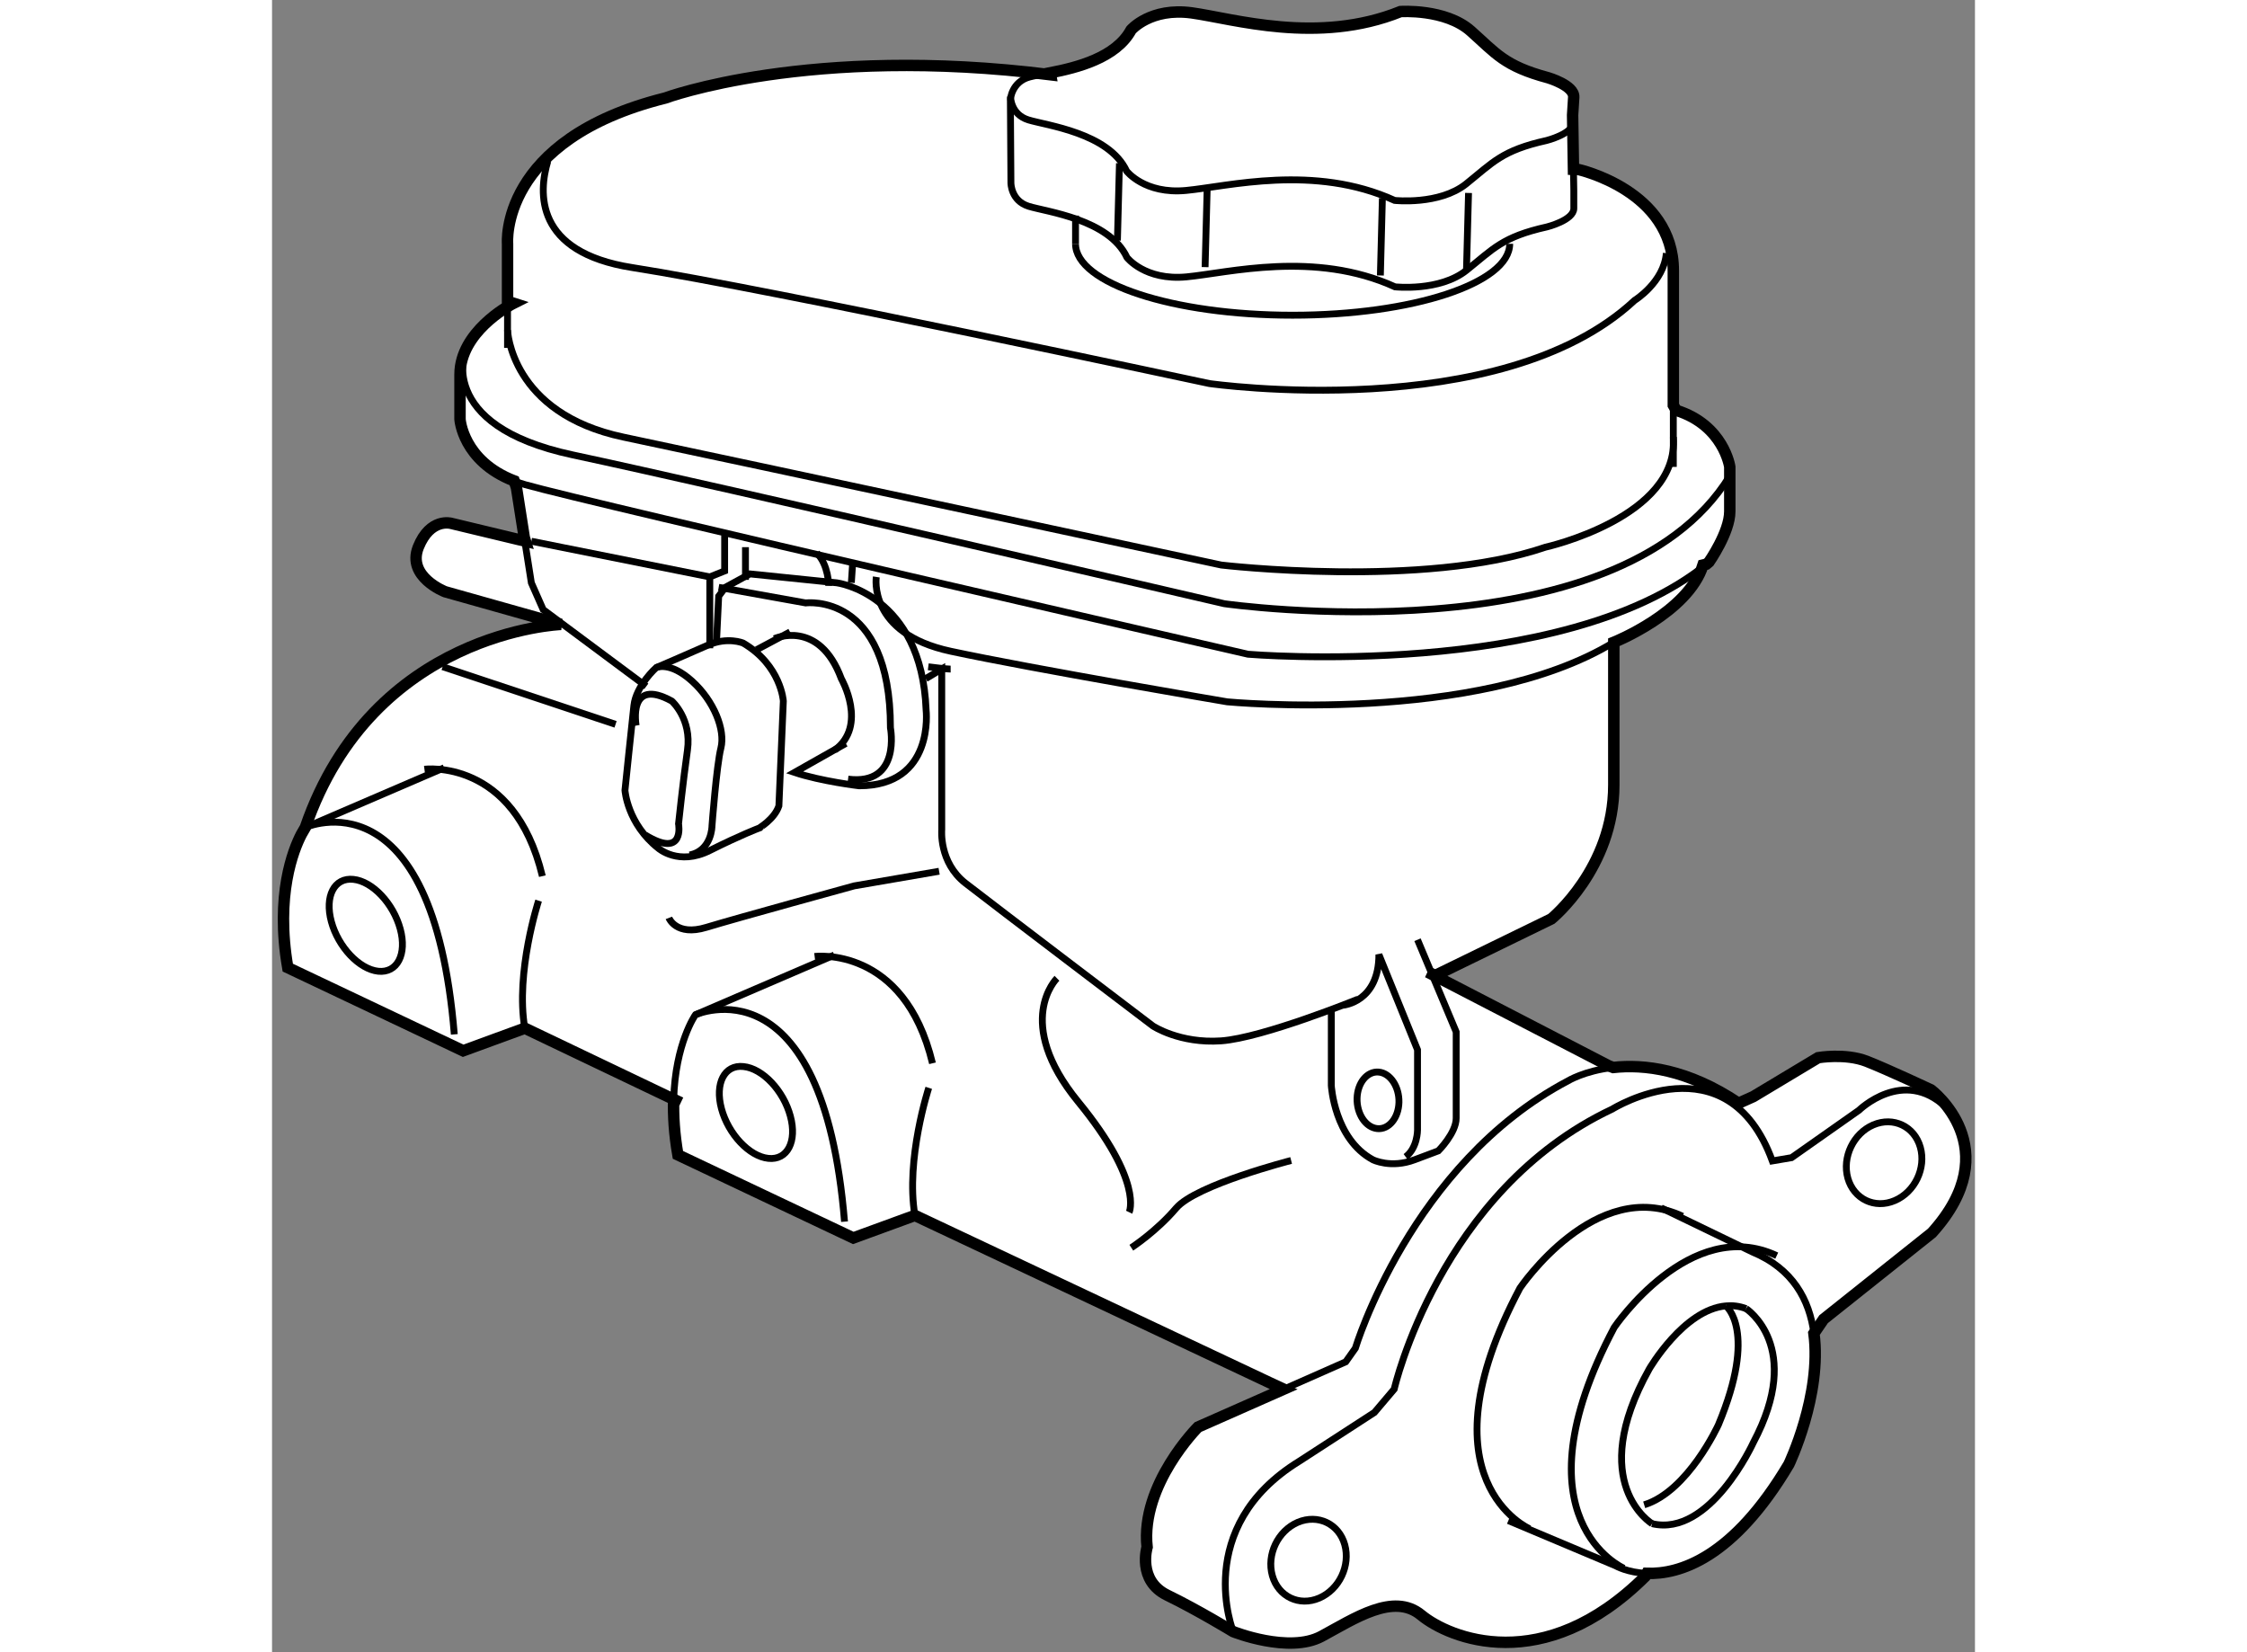 <?xml version="1.0" encoding="utf-8"?>
<!-- Generator: Adobe Illustrator 15.1.0, SVG Export Plug-In . SVG Version: 6.00 Build 0)  -->
<!DOCTYPE svg PUBLIC "-//W3C//DTD SVG 1.1//EN" "http://www.w3.org/Graphics/SVG/1.1/DTD/svg11.dtd">
<svg version="1.1" xmlns="http://www.w3.org/2000/svg" xmlns:xlink="http://www.w3.org/1999/xlink" x="0px" y="0px" width="244.8px"
	 height="180px" viewBox="138.46 85.91 74.442 72.225" enable-background="new 0 0 244.8 180" xml:space="preserve">
	
<rect x="138.46" y="85.91" width="74.442" height="72.225" fill="#808080" stroke="none"/>
	
<g><path fill="#FFFFFF" stroke="#000000" stroke-width="0.5" d="M198.559,154.688c1.419,0.05,3.769-0.654,6.209-4.768
			c0,0,1.451-3.026,1.094-5.723l0.424-0.621l4.734-3.772c3.357-3.711-0.038-6.252-0.038-6.252s-1.891-0.887-2.821-1.252
			c-0.933-0.359-2.113-0.155-2.113-0.155l-2.837,1.703l-0.643,0.289c-2.23-1.499-4.146-1.71-5.479-1.563l-0.19-0.07l-7.922-4.099
			l0.338,0.144l5.07-2.471c0,0,2.729-2.209,2.729-5.851c0-3.638,0-6.239,0-6.239s3.251-1.298,3.9-3.379l0.145-0.035
			c0.039-0.032,0.078-0.064,0.117-0.097c0,0,0.908-1.298,0.908-2.209c0-0.91,0-1.949,0-1.949s-0.259-1.822-2.34-2.472l-0.128-0.223
			c0-1.747,0-4.033,0-5.886c0-3.51-4.162-4.421-4.162-4.421l-0.203-0.005l-0.038-2.372l0.049-0.777
			c0.034-0.518-1.116-0.853-1.116-0.853c-1.921-0.515-2.276-1.061-3.384-2.044c-1.109-0.984-3.072-0.85-3.072-0.85
			c-3.612,1.459-7.317,0.308-9.124,0.058c-1.807-0.247-2.652,0.743-2.652,0.743c-0.667,1.227-2.38,1.651-3.53,1.875l0.014,0.086
			c-10.553-1.328-16.851,1.018-16.851,1.018c-7.28,1.818-6.892,6.371-6.892,6.371v2.515l0.262,0.084c0,0-2.046,1.023-2.313,2.751
			c-0.018,0.119-0.027,0.244-0.027,0.369c0,1.95,0,1.95,0,1.95s0.112,1.825,2.369,2.697l0.099,0.295l0.341,2.176l0.05,0.164
			l-3.248-0.78c0,0-0.911-0.259-1.433,1.039c-0.518,1.301,1.17,1.95,1.17,1.95l5.07,1.429l0,0c0,0-8.227,0.283-11.179,8.875
			l-0.169,0.292c-0.364,0.701-1.145,2.665-0.599,5.836l7.666,3.635l2.696-0.987l6.818,3.257l-0.311-0.148
			c-0.021,0.709,0.027,1.519,0.185,2.428l7.667,3.632l2.693-0.984l15.518,7.315l0.605,0.28l-3.746,1.655
			c0,0-2.521,2.517-2.226,5.249c0,0-0.44,1.466,0.888,2.105c1.325,0.643,2.879,1.591,2.879,1.591s2.429,0.969,3.857,0.204
			c1.434-0.771,3.146-1.935,4.36-0.927c1.219,1.006,5.338,2.728,9.789-1.69L198.559,154.688z"></path><path fill="none" stroke="#000000" stroke-width="0.3" d="M195.351,93.313l0.015,0.928v0.78c0,0.518-1.174,0.808-1.174,0.808
			c-1.953,0.436-2.343,0.959-3.518,1.897c-1.171,0.936-3.124,0.723-3.124,0.723c-3.515-1.603-7.291-0.609-9.113-0.436
			c-1.823,0.173-2.605-0.848-2.605-0.848c-0.779-1.67-3.513-1.995-4.293-2.236c-0.783-0.24-0.779-1.021-0.779-1.021l-0.024-3.647
			c0,0,0.052-0.78,0.847-0.987c0.198-0.053,0.519-0.105,0.901-0.181"></path><path fill="none" stroke="#000000" stroke-width="0.3" d="M195.35,90.463l-0.003,0.78c0.001,0.515-1.17,0.808-1.17,0.808
			c-1.953,0.433-2.347,0.96-3.518,1.898c-1.172,0.935-3.125,0.722-3.125,0.722c-3.516-1.603-7.293-0.609-9.116-0.436
			c-1.822,0.174-2.602-0.848-2.602-0.848c-0.78-1.669-3.514-1.995-4.293-2.236c-0.782-0.24-0.782-1.021-0.782-1.021"></path><line fill="none" stroke="#000000" stroke-width="0.3" x1="175.504" y1="93.047" x2="175.415" y2="96.426"></line><line fill="none" stroke="#000000" stroke-width="0.3" x1="179.337" y1="94.205" x2="179.248" y2="97.587"></line><line fill="none" stroke="#000000" stroke-width="0.3" x1="186.998" y1="94.573" x2="186.91" y2="97.952"></line><line fill="none" stroke="#000000" stroke-width="0.3" x1="190.764" y1="94.345" x2="190.674" y2="97.727"></line><path fill="none" stroke="#000000" stroke-width="0.3" d="M192.564,96.569c0,1.721-4.249,3.12-9.491,3.12
			c-5.24,0-9.489-1.399-9.489-3.12"></path><line fill="none" stroke="#000000" stroke-width="0.3" x1="173.584" y1="96.569" x2="173.584" y2="95.335"></line><path fill="none" stroke="#000000" stroke-width="0.3" d="M199.716,103.625c0,1.563,0,2.694,0,2.694"></path><line fill="none" stroke="#000000" stroke-width="0.3" x1="148.754" y1="101.118" x2="148.754" y2="99.084"></line><path fill="none" stroke="#000000" stroke-width="0.3" d="M149.045,106.936c0.153,0.059,0.316,0.113,0.489,0.163
			c2.729,0.78,31.59,7.41,31.59,7.41s13.739,1.156,20.034-3.935"></path><path fill="none" stroke="#000000" stroke-width="0.3" d="M167.036,115.575c0.421-0.25,0.7-0.417,0.7-0.417v7.02
			c0,0-0.132,1.429,1.038,2.34s8.19,6.24,8.19,6.24s1.17,0.78,2.989,0.652c1.821-0.131,5.98-1.822,5.98-1.822"></path><polyline fill="none" stroke="#000000" stroke-width="0.3" points="149.484,109.406 149.796,111.389 150.313,112.559 
			154.82,115.913 		"></polyline><path fill="none" stroke="#000000" stroke-width="0.3" d="M184.765,129.978v3.382c0,0,0.13,2.338,1.819,3.248
			c0,0,0.781,0.391,1.821,0c1.039-0.39,1.039-0.39,1.039-0.39s0.78-0.777,0.78-1.429c0-0.649,0-3.77,0-3.77l-1.691-4.03"></path><path fill="none" stroke="#000000" stroke-width="0.3" d="M150.515,92.955c-0.405,1.35-0.6,3.983,3.699,4.653
			c5.85,0.91,25.222,5.069,25.222,5.069s12.739,1.822,18.589-3.638c0,0,1.283-0.79,1.386-2.065"></path><path fill="none" stroke="#000000" stroke-width="0.3" d="M148.754,100.338c0,0,0.131,3.641,5.07,4.68
			c4.941,1.042,26.13,5.592,26.13,5.592s8.842,1.042,14.171-0.78c0,0,5.85-1.301,5.591-4.812"></path><path fill="none" stroke="#000000" stroke-width="0.3" d="M146.935,101.118c0,0-1.429,3.379,4.681,4.68
			c6.108,1.301,28.47,6.502,28.47,6.502s17.16,2.471,22.099-5.591"></path><polyline fill="none" stroke="#000000" stroke-width="0.3" points="157.596,114.25 157.596,111.13 158.245,110.868 
			158.245,109.308 		"></polyline><line fill="none" stroke="#000000" stroke-width="0.3" x1="159.156" y1="111.258" x2="159.156" y2="109.829"></line><path fill="none" stroke="#000000" stroke-width="0.3" d="M162.794,111.52c0,0,0.001-0.91-0.519-1.432"></path><path fill="none" stroke="#000000" stroke-width="0.3" d="M167.146,115.058c0.771,0.101,0.979,0.101,0.979,0.101"></path><line fill="none" stroke="#000000" stroke-width="0.3" x1="163.836" y1="110.609" x2="163.784" y2="111.386"></line><path fill="none" stroke="#000000" stroke-width="0.3" d="M164.875,111.13c0,0-0.391,2.468,3.251,3.248
			c3.638,0.78,12.09,2.212,12.09,2.212s10.918,1.039,16.897-2.602"></path><line fill="none" stroke="#000000" stroke-width="0.3" x1="149.796" y1="109.57" x2="157.596" y2="111.13"></line><path fill="none" stroke="#000000" stroke-width="0.3" d="M185.286,129.85c0,0,1.56-0.131,1.56-2.212l1.688,4.162v3.51
			c0,0,0.002,0.78-0.518,1.17"></path><path fill="none" stroke="#000000" stroke-width="0.3" d="M187.722,134.098c-0.019,0.682-0.441,1.197-0.946,1.148
			c-0.507-0.049-0.901-0.64-0.885-1.322c0.019-0.68,0.441-1.197,0.949-1.149C187.344,132.823,187.738,133.415,187.722,134.098z"></path><path fill="none" stroke="#000000" stroke-width="0.3" d="M145.981,119.473l-6.066,2.61c0,0-0.068,0.098-0.169,0.292"></path><path fill="none" stroke="#000000" stroke-width="0.3" d="M139.915,122.083c0,0,5.562-2.522,6.513,9.044"></path><path fill="none" stroke="#000000" stroke-width="0.3" d="M145.122,119.536c0,0,3.915-0.503,5.155,4.674"></path><path fill="none" stroke="#000000" stroke-width="0.3" d="M150.113,125.282c0,0-1.025,3.133-0.604,5.576"></path><path fill="none" stroke="#000000" stroke-width="0.3" d="M144.064,126.517c0.302,1.109-0.131,1.938-0.963,1.85
			c-0.831-0.089-1.748-1.061-2.049-2.17c-0.3-1.111,0.13-1.938,0.965-1.846C142.849,124.436,143.763,125.404,144.064,126.517z"></path><path fill="none" stroke="#000000" stroke-width="0.3" d="M163.039,127.659l-6.071,2.611c0,0-0.881,1.248-0.95,3.696"></path><path fill="none" stroke="#000000" stroke-width="0.3" d="M156.968,130.271c0,0,5.564-2.526,6.518,9.043"></path><path fill="none" stroke="#000000" stroke-width="0.3" d="M162.179,127.72c0,0,3.913-0.499,5.152,4.671"></path><path fill="none" stroke="#000000" stroke-width="0.3" d="M167.168,133.464c0,0-1.025,3.132-0.605,5.578"></path><path fill="none" stroke="#000000" stroke-width="0.3" d="M161.118,134.7c0.303,1.109-0.133,1.938-0.963,1.847
			c-0.832-0.085-1.747-1.058-2.048-2.169c-0.298-1.109,0.131-1.938,0.963-1.844C159.905,132.616,160.819,133.585,161.118,134.7z"></path><path fill="none" stroke="#000000" stroke-width="0.3" d="M185.353,153.436c-0.256-0.914-1.17-1.35-2.051-0.981
			c-0.872,0.375-1.374,1.414-1.114,2.334c0.259,0.914,1.173,1.356,2.05,0.979C185.112,155.392,185.608,154.353,185.353,153.436z"></path><path fill="none" stroke="#000000" stroke-width="0.3" d="M210.514,136.063c-0.256-0.914-1.175-1.353-2.054-0.981
			c-0.871,0.372-1.371,1.414-1.115,2.331c0.259,0.914,1.177,1.355,2.051,0.979C210.273,138.019,210.772,136.977,210.514,136.063z"></path><path fill="none" stroke="#000000" stroke-width="0.3" d="M172.772,128.674c0,0-1.935,1.898,0.929,5.399
			c2.867,3.5,2.228,4.829,2.228,4.829"></path><path fill="none" stroke="#000000" stroke-width="0.3" d="M176.023,140.453c0,0,1.094-0.71,1.959-1.73
			c0.865-1.018,5.027-2.084,5.027-2.084"></path><path fill="none" stroke="#000000" stroke-width="0.3" d="M155.808,126.035c0,0,0.313,0.816,1.635,0.414
			c1.317-0.401,6.464-1.813,6.464-1.813l3.714-0.64"></path><line fill="none" stroke="#000000" stroke-width="0.3" x1="145.917" y1="115.055" x2="153.477" y2="117.574"></line><path fill="none" stroke="#000000" stroke-width="0.3" d="M197.088,132.574c-1.252,0.138-1.988,0.591-1.988,0.591
			c-6.851,3.613-9.284,11.682-9.284,11.682l-0.42,0.594l-2.71,1.197"></path><path fill="none" stroke="#000000" stroke-width="0.3" d="M180.48,157.238c0,0-1.828-4.552,2.886-7.453l3.284-2.13l0.865-1.021
			c0,0,1.978-8.684,9.534-12.242c0,0,5.022-3.129,6.995,2.267l0.841-0.143l2.946-2.072c0,0,1.934-1.898,3.803-0.134"></path><path fill="none" stroke="#000000" stroke-width="0.3" d="M205.861,144.197c-0.193-1.463-0.919-2.829-2.696-3.562l-3.981-1.923"></path><path fill="none" stroke="#000000" stroke-width="0.3" d="M192.504,152.382l4.688,1.974c0,0,0.517,0.302,1.367,0.332"></path><path fill="none" stroke="#000000" stroke-width="0.3" d="M193.437,152.741c0,0-4.883-2.108-0.424-10.527
			c0,0,3.319-4.921,7.104-3.138"></path><path fill="none" stroke="#000000" stroke-width="0.3" d="M197.556,154.466c0,0-4.878-2.112-0.424-10.527
			c0,0,3.319-4.921,7.105-3.139"></path><path fill="none" stroke="#000000" stroke-width="0.3" d="M202.896,143.116c0,0,2.551,1.648,0.317,5.855
			c0,0-1.893,4.15-4.428,3.544"></path><path fill="none" stroke="#000000" stroke-width="0.3" d="M202.015,142.997c0,0,1.396,1.072-0.328,5.195
			c0,0-1.322,2.906-3.244,3.5"></path><path fill="none" stroke="#000000" stroke-width="0.3" d="M202.015,142.997c0.288-0.027,0.583,0.006,0.882,0.119"></path><path fill="none" stroke="#000000" stroke-width="0.3" d="M198.786,152.516c0,0-2.914-1.762-0.125-6.758
			c0,0,1.502-2.6,3.354-2.761"></path><path fill="none" stroke="#000000" stroke-width="0.3" d="M157.887,114.021l0.098-2.048l0.293-0.39l1.072-0.585l3.802,0.39
			c0,0,3.705,0.487,3.9,5.558c0,0,0.39,3.315-2.925,3.315c0,0-1.657-0.195-2.827-0.585l2.242-1.268"></path><path fill="none" stroke="#000000" stroke-width="0.3" d="M163.64,119.969c2.34,0.293,1.853-2.242,1.853-2.242
			c0-5.947-3.705-5.46-3.705-5.46l-3.803-0.683"></path><line fill="none" stroke="#000000" stroke-width="0.3" x1="159.642" y1="114.313" x2="161.104" y2="113.534"></line><path fill="none" stroke="#000000" stroke-width="0.3" d="M160.422,113.826c0,0,1.95-0.877,2.925,1.755c0,0,1.17,2.048-0.292,3.12
			"></path><path fill="none" stroke="#000000" stroke-width="0.3" d="M160.617,121.139l0.194-4.582c0,0-0.097-1.561-1.755-2.535
			c0,0-0.683-0.293-1.56,0.098c-0.878,0.39-2.243,0.975-2.243,0.975s-0.877,0.78-0.975,1.657c-0.098,0.878-0.39,3.705-0.39,3.705
			s0.098,1.463,1.462,2.535c0,0,0.878,0.78,2.243,0.098c1.364-0.683,2.145-0.975,2.145-0.975S160.422,121.724,160.617,121.139z"></path><path fill="none" stroke="#000000" stroke-width="0.3" d="M155.254,115.094c0,0,0.586-0.292,1.561,0.585
			c0.975,0.878,1.463,2.146,1.268,2.925c-0.195,0.78-0.391,3.413-0.391,3.413s0,1.072-0.975,1.268"></path><path fill="none" stroke="#000000" stroke-width="0.3" d="M154.377,117.629c0,0-0.39-2.145,1.56-1.072
			c0,0,0.878,0.779,0.683,2.145c-0.194,1.365-0.39,3.218-0.39,3.218s0.292,1.56-1.463,0.487"></path></g>


</svg>